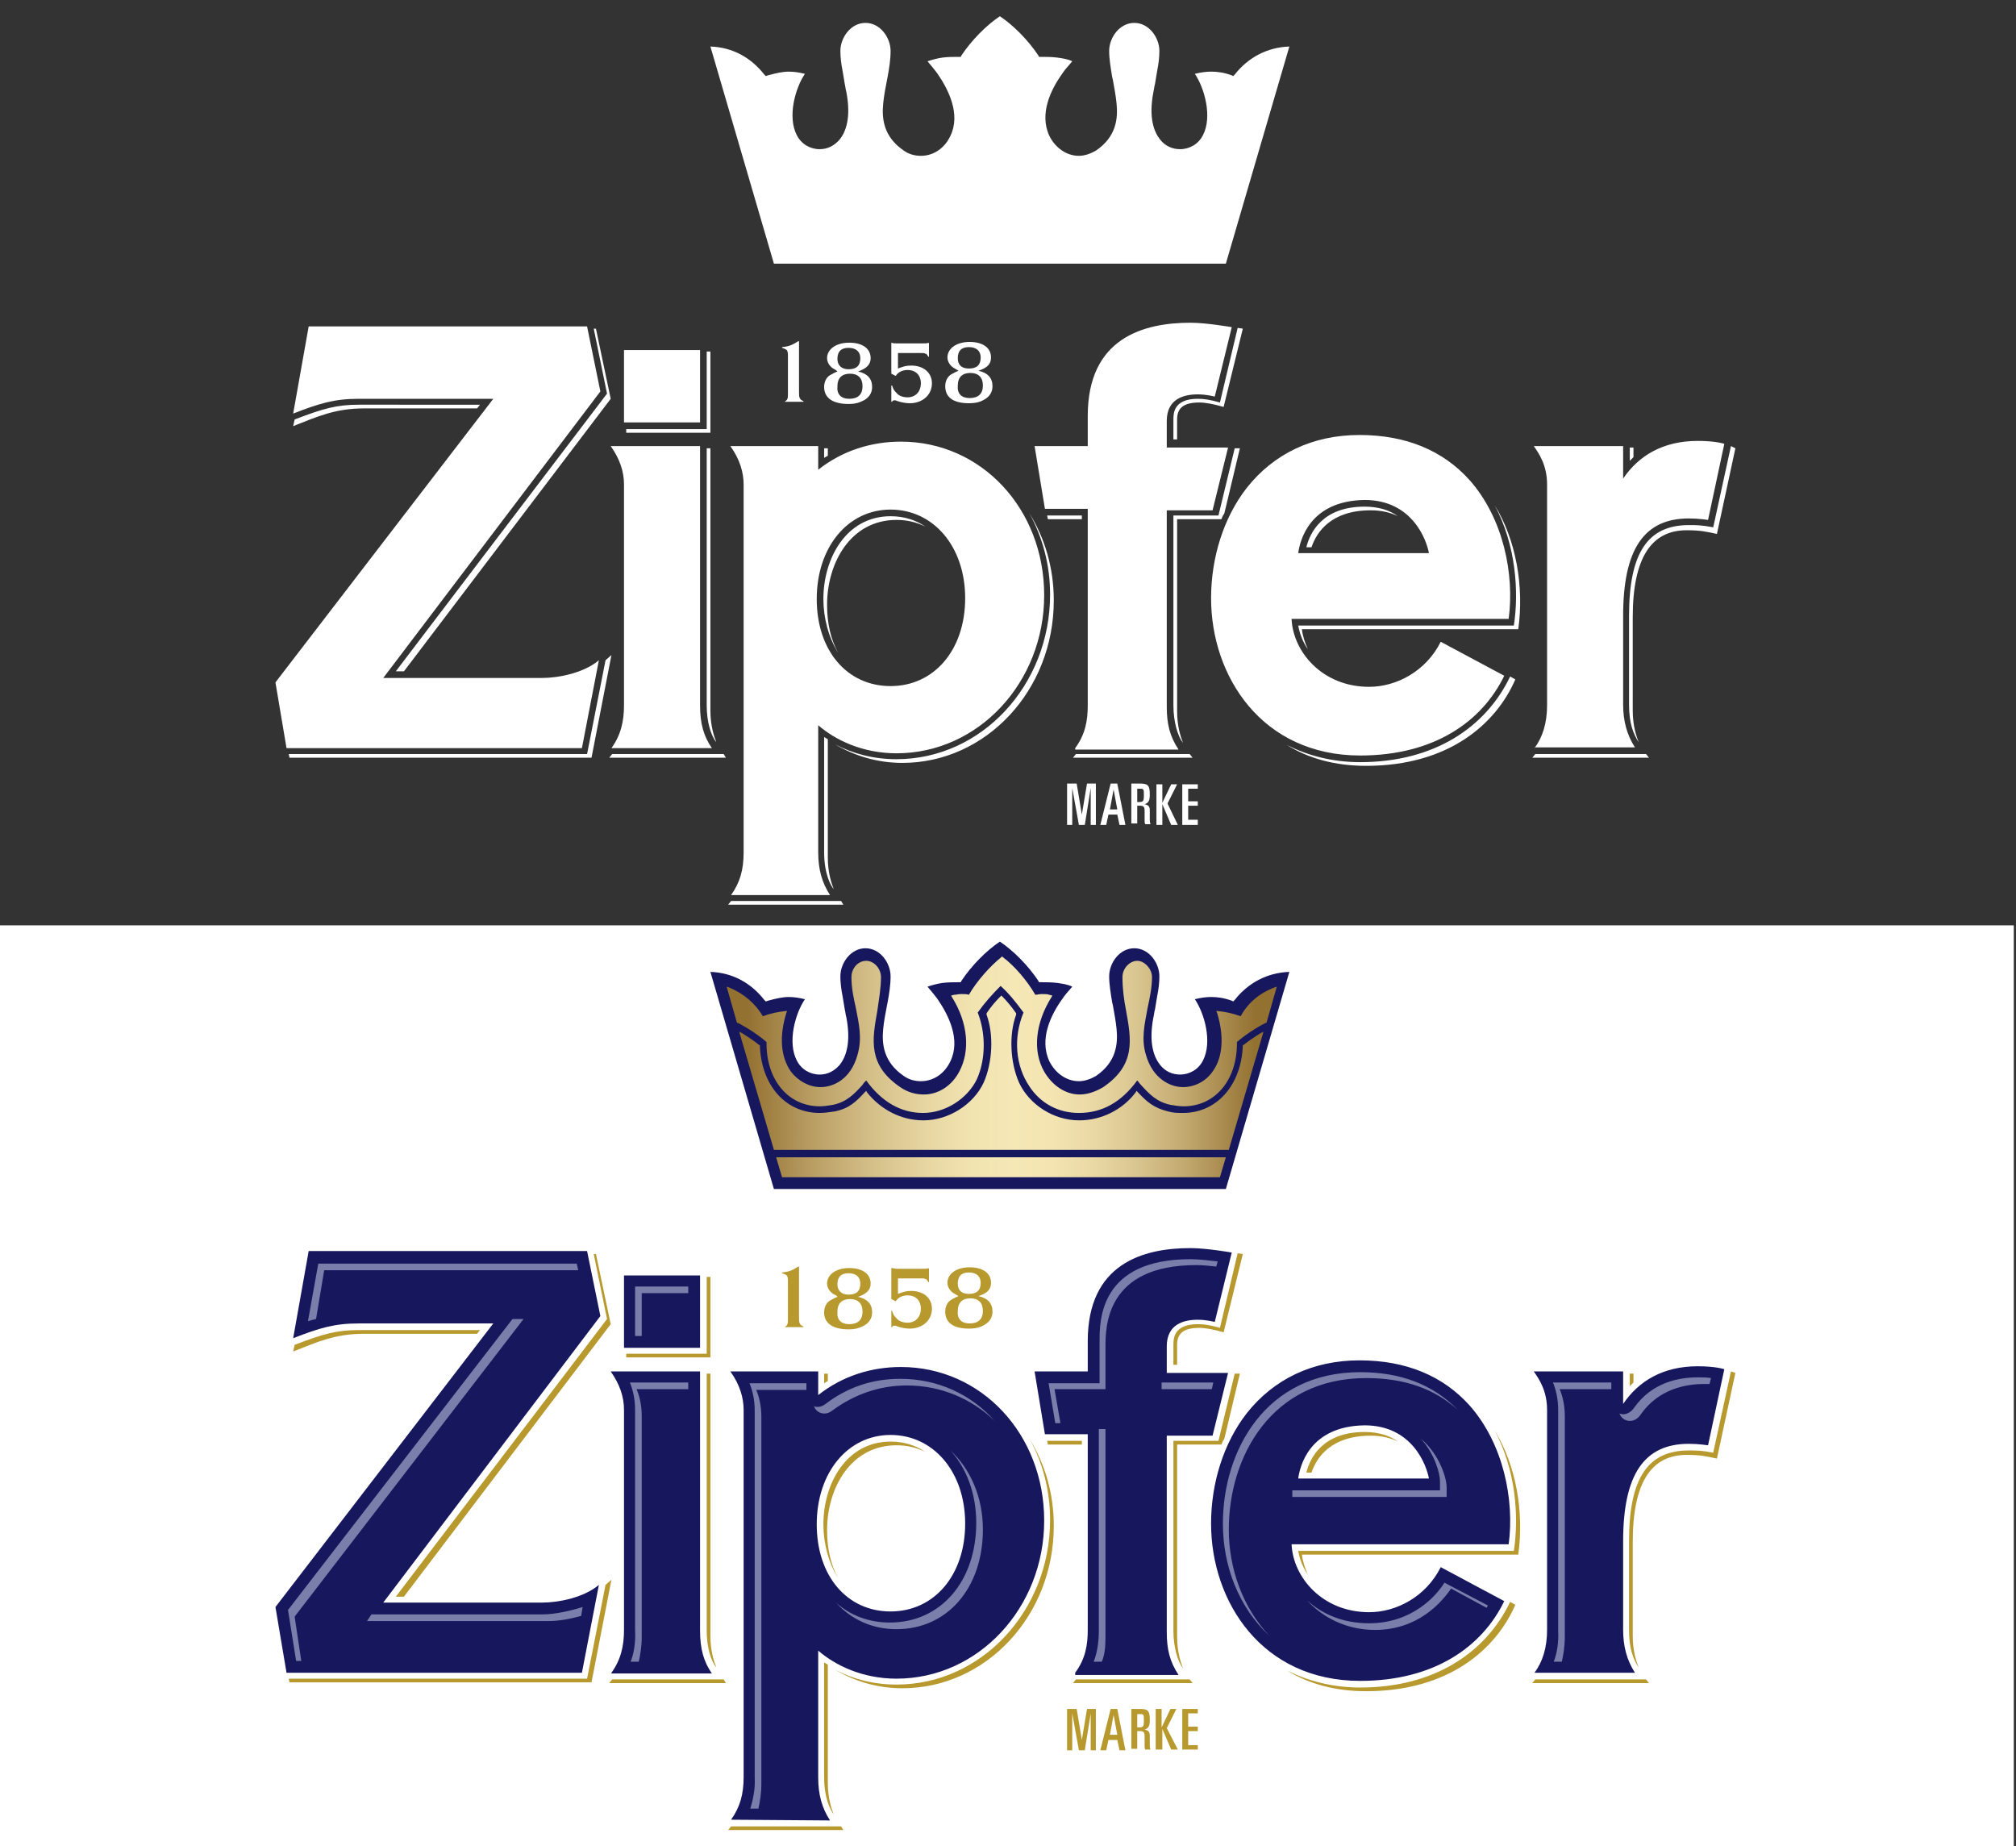 <?xml version="1.0" encoding="utf-8"?>
<!-- Generator: Adobe Illustrator 26.3.1, SVG Export Plug-In . SVG Version: 6.00 Build 0)  -->
<svg version="1.1" id="Ebene_1" xmlns="http://www.w3.org/2000/svg" xmlns:xlink="http://www.w3.org/1999/xlink" x="0px" y="0px"
	 viewBox="0 0 273 250" style="enable-background:new 0 0 273 250;" xml:space="preserve">
<rect x="0" y="0" width="273" height="250" fill="#333333" stroke="none"/>
<style type="text/css">
	.st0{fill:#FFFFFF;}
	.st1{display:none;fill:#E30613;}
	.st2{fill:#17175E;}
	.st3{fill:url(#SVGID_1_);}
	.st4{fill:#B7992D;}
	.st5{fill:#797EAA;}
	.st6{fill-rule:evenodd;clip-rule:evenodd;fill:#B7992D;}
	.st7{fill-rule:evenodd;clip-rule:evenodd;fill:#FFFFFF;}
</style>
<rect x="-0.3" y="125.3" class="st0" width="273" height="125"/>
<rect y="0" class="st1" width="273" height="125"/>
<g>
	<path class="st2" d="M104.8,161l-8.6-29.4c3,0.1,5.5,1.5,7.3,3.8l0.2,0.2l0.3-0.1c1.1-0.3,2-0.5,2.8-0.5c0.7,0,1.4,0.1,2.2,0.3
		c-1.3,1.9-2.4,5.8-1.1,8.3c0.6,1.2,1.8,1.9,3.1,1.9c1.1,0,2-0.5,2.7-1.3c0.8-1,1.6-2.9,0.9-6.5c-0.1-0.3-0.1-0.6-0.2-1
		c-0.1-0.6-0.2-1.2-0.3-1.8c-0.2-1-0.3-1.9-0.3-2.7c0-1.8,1.4-3.8,3.4-3.8c2,0,3.4,2,3.4,3.8c0,1.2-0.2,2.4-0.4,3.5l-0.1,0.5
		c-0.2,1-0.4,2.1-0.5,3.1c-0.2,2,0,4.5,2.8,6.4c0.7,0.5,1.5,0.7,2.3,0.7c1.7,0,3.2-1,4-2.7c1.4-2.9-0.2-6.2-1.8-8.5
		c-0.3-0.4-0.7-0.9-1.3-1.6c0.6-0.2,1.3-0.4,2-0.5c0.8-0.1,1.5-0.1,2.2-0.1h0.3l0.1-0.2c1.4-2.1,3.4-4.1,5.2-5.3
		c1.8,1.2,3.8,3.2,5.2,5.3l0.1,0.2h0.3c0.7,0,1.4,0,2.2,0.1c0.7,0.1,1.4,0.2,2,0.5c-0.4,0.5-1,1.1-1.3,1.6c-1.6,2.2-3.2,5.5-1.8,8.5
		c0.8,1.6,2.3,2.7,4,2.7c0.8,0,1.6-0.3,2.3-0.7c2.8-1.9,3-4.4,2.8-6.4c-0.1-1-0.3-2.1-0.5-3.2l-0.1-0.4c-0.2-1.3-0.4-2.4-0.4-3.5
		c0-1.8,1.4-3.8,3.4-3.8c2,0,3.4,2,3.4,3.8c0,0.8-0.1,1.7-0.3,2.7c-0.1,0.6-0.2,1.2-0.3,1.8c-0.1,0.3-0.1,0.6-0.2,1
		c-0.7,3.6,0.1,5.5,0.9,6.5c0.7,0.9,1.7,1.3,2.7,1.3c1.3,0,2.5-0.7,3.1-1.9c1.3-2.5,0.2-6.4-1.1-8.3c0.8-0.2,1.5-0.3,2.2-0.3
		c0.8,0,1.7,0.1,2.8,0.5l0.2,0.1l0.2-0.2c1.8-2.3,4.4-3.7,7.4-3.8l-8.6,29.4H104.8z"/>
	<linearGradient id="SVGID_1_" gradientUnits="userSpaceOnUse" x1="98.321" y1="144.482" x2="172.828" y2="144.482">
		<stop  offset="0" style="stop-color:#937131"/>
		<stop  offset="3.910830e-02" style="stop-color:#937131"/>
		<stop  offset="6.212123e-02" style="stop-color:#9B7A3C"/>
		<stop  offset="0.166" style="stop-color:#BCA167"/>
		<stop  offset="0.267" style="stop-color:#D5C089"/>
		<stop  offset="0.363" style="stop-color:#E7D6A2"/>
		<stop  offset="0.45" style="stop-color:#F2E4B1"/>
		<stop  offset="0.522" style="stop-color:#F6E8B6"/>
		<stop  offset="0.593" style="stop-color:#F3E4B1"/>
		<stop  offset="0.67" style="stop-color:#E9D8A4"/>
		<stop  offset="0.751" style="stop-color:#D8C48E"/>
		<stop  offset="0.834" style="stop-color:#C2A96F"/>
		<stop  offset="0.918" style="stop-color:#A48548"/>
		<stop  offset="0.961" style="stop-color:#937131"/>
		<stop  offset="1" style="stop-color:#937131"/>
	</linearGradient>
	<path class="st3" d="M105.9,159.4l-0.8-2.7H166l-0.8,2.7H105.9z M104.8,155.7l-4.7-16l0.4,0.2c0.8,0.5,1.7,1.1,2.3,1.6l0.1,0l0,0.1
		c0.2,5.4,3.5,9.1,8.1,9.1c0.6,0,1.3-0.1,2-0.2c2-0.4,2.9-1.3,4.2-2.7l0.1-0.1l0.1,0.2c1.9,2.4,4.7,3.8,7.6,3.8h0.1
		c3.3,0,6.7-2.1,8.1-5.1c1.2-2.7,1.4-6.5,0.4-9.2l0-0.1l0-0.1c0.6-0.9,1.2-1.6,1.9-2.3l0.1-0.1l0.1,0.1c0.6,0.6,1.2,1.3,1.9,2.3
		l0,0.1l0,0.1c-1,2.7-0.8,6.5,0.4,9.2c1.4,3,4.7,5.1,8.1,5.1h0.1c2.9,0,5.8-1.4,7.6-3.8l0.1-0.2l0.1,0.1c1.3,1.4,2.2,2.2,4.2,2.7
		c0.7,0.2,1.3,0.2,2,0.2c4.6,0,7.9-3.8,8.1-9.1l0-0.1l0.1,0c0.6-0.5,1.5-1.1,2.3-1.6l0.4-0.2l-4.7,16H104.8z M146.1,150.7
		c-2.8,0-5.2-1.3-6.7-3.6c-1.9-2.8-2.2-6.6-0.8-10c-1.1-1.5-2-2.6-3.1-3.6c-1.1,1.1-2.1,2.2-3.1,3.6c1.1,2.8,1.1,6.3-0.1,9
		c-1.3,2.7-4.3,4.6-7.3,4.6H125c-3,0-5.6-1.5-7.7-4.4c-0.2,0.2-0.4,0.4-0.5,0.6c-1.1,1.2-2.1,2.3-4,2.7c-0.6,0.1-1.2,0.2-1.8,0.2
		c-4.2,0-7.2-3.5-7.2-8.5v-0.2c-0.9-0.8-2.5-1.9-3.9-2.6l-0.1,0l-1.4-4.9l0.3,0.1c2,0.8,3.6,2.2,4.6,3.9c1.1-0.4,2.1-0.6,3.1-0.7
		l0.2,0l-0.1,0.2c-1,3.2-0.8,6,0.6,8c1,1.3,2.5,2.1,4,2.1c1.8,0,4.1-1.1,5-4.3c0.7-2.3,0.2-4.3-0.2-6.4c-0.3-1.3-0.6-2.7-0.6-4.2
		c0-1.2,0.9-2.2,2-2.2c1.1,0,2,1.1,2,2.2c0,1.6-0.3,3.1-0.5,4.6c-0.7,3.9-1.3,7.3,3.1,10.3c1,0.7,2.1,1,3.2,1c2,0,3.8-1.2,4.8-3.1
		c1.5-2.8,1.2-6.6-1-10.1l-0.1-0.2l0.4-0.1c0.3,0,0.5-0.1,1-0.1c0.4,0,0.8,0,1,0.1c1.1-1.9,2.9-3.9,4.4-5.1l0.1-0.1l0.1,0.1
		c1.6,1.2,3.3,3.2,4.4,5.1c0.2,0,0.5-0.1,0.9-0.1c0.5,0,0.7,0,1,0.1l0.4,0.1l-0.1,0.2c-2.2,3.5-2.6,7.3-1,10.1
		c1.1,1.9,2.9,3.1,4.8,3.1l0,0c1.1,0,2.2-0.4,3.2-1c4.4-3,3.8-6.4,3.1-10.3c-0.3-1.5-0.5-3-0.5-4.6c0-1.2,1-2.2,2-2.2
		c1,0,2,1.1,2,2.2c0,1.4-0.3,2.8-0.6,4.2c-0.4,2.2-0.9,4.2-0.2,6.4c0.9,3.1,3.2,4.3,5,4.3c1.6,0,3.1-0.8,4-2.1
		c1.4-1.9,1.6-4.8,0.6-8l-0.1-0.2l0.2,0c1,0.1,2,0.3,3.1,0.7c1-1.8,2.5-3.1,4.6-3.9l0.3-0.1l-1.4,4.9l-0.1,0c-1.4,0.7-3,1.8-3.9,2.6
		v0.2c0,5-3,8.5-7.2,8.5c-0.6,0-1.2-0.1-1.8-0.2c-1.9-0.4-2.9-1.5-4-2.7c-0.2-0.2-0.3-0.4-0.5-0.6
		C151.8,149.3,149.2,150.7,146.1,150.7L146.1,150.7z"/>
	<path class="st4" d="M121.5,171.8h0.4h2.8c0.7,0,0.9,0,1-0.1l0.1,0.1l0,0.2c0,0.3,0,0.6,0,0.7c0,0.1,0,0.4,0,0.7l0,0.2h-0.1
		c-0.1-0.2-0.1-0.2-0.2-0.3c0-0.1-0.1-0.1-0.2-0.1c-0.1-0.1-0.2-0.1-0.7-0.1h-3v2.1c0.8-0.3,1.1-0.4,1.8-0.4c1.7,0,2.8,1,2.8,2.4
		c0,1.6-1.3,2.7-3,2.7c-0.5,0-1.1-0.1-1.7-0.3c-0.2-0.1-0.3-0.1-0.4-0.1c-0.1,0-0.3,0.1-0.3,0.2h-0.1v-0.2c0-0.3,0-0.6,0-0.9
		c0-0.3,0-0.6,0-0.9v-0.2h0.1c0.2,0.6,0.3,0.7,0.6,1c0.3,0.4,0.9,0.6,1.5,0.6c1.1,0,1.8-0.8,1.8-1.9c0-1.1-0.7-1.8-1.8-1.8
		c-0.7,0-1.3,0.3-1.6,0.8l-0.6-0.3v-4.2C121,171.7,121.1,171.8,121.5,171.8z M129.3,175.2c-0.6-0.3-1-0.9-1-1.5c0-1.2,1.2-2.1,3-2.1
		c1.8,0,2.9,0.8,2.9,2.1c0,0.9-0.5,1.4-1.7,1.8c1.3,0.3,1.9,1,1.9,2.1c0,0.8-0.4,1.4-1.1,1.8c-0.5,0.3-1.1,0.5-2.1,0.5
		c-2.1,0-3.2-0.8-3.2-2.3c0-0.7,0.3-1.3,0.8-1.6c0.4-0.2,0.5-0.3,1-0.5C129.6,175.4,129.5,175.3,129.3,175.2z M131.3,179.2
		c1.2,0,1.8-0.6,1.8-1.7c0-1.1-0.6-1.7-1.7-1.7c-1.1,0-1.7,0.6-1.7,1.7C129.6,178.6,130.2,179.2,131.3,179.2z M131.2,175.2
		c1.1,0,1.6-0.5,1.6-1.5c0-0.9-0.6-1.4-1.6-1.4c-1,0-1.5,0.5-1.5,1.5C129.7,174.7,130.2,175.2,131.2,175.2z M106.2,179.7
		c0.1,0,0.2-0.1,0.3-0.2c0.2-0.2,0.2-0.4,0.2-1.1V174l0-0.6c0-0.5-0.1-0.7-0.3-0.8c-0.2-0.1-0.2-0.1-0.5-0.2v-0.1
		c1-0.1,1.4-0.3,2.2-0.8l0.1,0c0,0.1,0,0.2,0,0.2c0,0.2,0,0.6,0,1.3v5.3c0,0.5,0,0.7,0.1,0.9c0.1,0.2,0.2,0.3,0.5,0.4v0.1
		L106.2,179.7L106.2,179.7z M113,175.3c-0.6-0.3-1-0.9-1-1.5c0-1.2,1.2-2.1,3-2.1c1.8,0,2.9,0.8,2.9,2.1c0,0.9-0.6,1.4-1.7,1.8
		c1.3,0.3,1.9,1,1.9,2.1c0,0.8-0.4,1.4-1.1,1.8c-0.6,0.3-1.1,0.5-2.1,0.5c-2.1,0-3.3-0.8-3.3-2.3c0-0.7,0.3-1.3,0.8-1.6
		c0.4-0.2,0.5-0.3,1-0.5C113.3,175.4,113.2,175.4,113,175.3z M115,179.3c1.2,0,1.8-0.6,1.8-1.7c0-1.1-0.6-1.7-1.7-1.7
		c-1.1,0-1.7,0.6-1.7,1.7C113.3,178.7,113.9,179.3,115,179.3z M114.9,175.3c1.1,0,1.6-0.5,1.6-1.5c0-0.9-0.6-1.4-1.6-1.4
		c-1,0-1.5,0.5-1.5,1.5C113.4,174.8,114,175.3,114.9,175.3z"/>
	<path class="st4" d="M80.4,169.8h0.3l2,9.5l-28,36.9h-1.1l28.6-37.6L80.4,169.8z M112.9,245.7c-0.3-0.8-0.8-2.2-0.8-4.3v-16
		c-0.2-0.1-0.3-0.2-0.5-0.3v15.5C111.6,243.6,112.5,245.1,112.9,245.7z M111.6,187.3c0.2-0.1,0.3-0.2,0.5-0.3v-1h-0.5V187.3z
		 M112,207.2c0-5.7,3.2-11.5,9.4-11.5c1.4,0,2.7,0.3,3.9,0.9c-1.3-0.9-2.9-1.4-4.7-1.4c-6,0-9.1,5.7-9.1,11.2c0,2.6,0.7,5.2,2,7.3
		C112.5,211.9,112,209.7,112,207.2z M95.7,183.3H84.8v0.5h11.4v-10.9h-0.5V183.3z M97,225.8c-0.3-0.8-0.8-2.2-0.8-4.3V186h-0.5v34.8
		C95.7,222.9,96.2,224.8,97,225.8z M165.2,179.8c-1.4-0.4-2.2-0.5-3-0.5c-3.3,0-3.3,2-3.3,2.8v2.7h0.5v-2.7c0-1.4,0.7-2.3,3-2.3
		c0.8,0,1.9,0.2,3.3,0.6l2.6-10.6l-0.7-0.1L165.2,179.8z M220.7,187.7c0.2-0.2,0.3-0.3,0.5-0.5V186h-0.5V187.7z M165.4,195.6
		c0.1-0.3,0.2-0.5,0.4-0.8l2.1-8.8h-0.7l-2.2,9.1h-6.1v25.7c0,2.3,0.6,4.2,1.3,5.1c-0.3-0.8-0.8-2.2-0.8-4.3v-26H165.4z
		 M141.9,195.6h4.6v-0.5h-4.7L141.9,195.6z M185.6,194.4c1.5,0,2.7,0.3,3.7,0.8c-1.1-0.8-2.6-1.3-4.5-1.3c-5.7,0-7.4,3.5-7.9,5.5
		h0.7C178.3,197.3,180.3,194.4,185.6,194.4z M184.2,228.5c-3.8,0-7.1-0.9-9.9-2.3c2.9,1.8,6.5,2.8,10.7,2.8
		c11.2,0,17.6-5.7,20.2-11.7l-0.7-0.4C201.2,223.8,194.2,228.5,184.2,228.5z M205,210h-29.2c0.2,1.1,0.6,2.2,1.3,3.2
		c-0.4-0.9-0.7-1.8-0.8-2.7h29.3c0.8-5.8-0.3-12.1-3.2-16.8C205.3,199.1,205.7,205.4,205,210z M207.9,227.4l-0.4,0.5l15.8,0
		l-0.4-0.5L207.9,227.4z M145.7,227.4l-0.4,0.5l16.2,0l-0.4-0.5L145.7,227.4z M234.4,185.7l-2.4,11c-1.6-0.3-2.2-0.3-3.3-0.3
		c-5.6,0-8.1,3.8-8.1,12.3v12c0,2.6,0.6,4,1.3,5.1c-0.3-0.8-0.8-2.2-0.8-4.3v-12.7c0-8.2,2.6-11.8,7.3-11.8c1.9,0,2.7,0.2,4.1,0.5
		l2.5-11.6L234.4,185.7z M99,247.3l-0.4,0.5l15.6,0l-0.3-0.5L99,247.3z M98,227.4l-15.1,0l-0.4,0.5l15.8,0L98,227.4z M82,214.6
		l-2.5,12.7H39.1l0.1,0.5h40.9l2.7-13.9L82,214.6z M48.6,180.1c-3,0-4.8,0.5-8.7,2l-0.2,0.9c3.3-1.3,5.7-2.4,9.6-2.4h15.3l0.4-0.5
		H48.6z M142.2,205.8c0,12.3-9.3,22.3-20.8,22.3c-3,0-5.8-0.7-8.3-2c2.7,1.6,5.8,2.5,9.1,2.5c11.3,0,20.5-9.8,20.5-22
		c0-4.4-1.2-8.4-3.3-11.8C141.2,198,142.2,201.8,142.2,205.8z"/>
	<path class="st2" d="M99,246.4c1.2-1.7,1.7-3.4,1.7-5.8v-49.7c0-1.6-0.5-3.4-1.8-5.2h11.9c0,0,0,3.2,0,3.2
		c3.3-2.6,7.2-3.8,11.2-3.8c10.9,0,19.4,9.1,19.4,20.8c0,11.8-8.9,21.4-20,21.4c-4.6,0-8.3-1.8-10.6-3.8v17.2c0,2.3,0.5,4.1,1.6,5.8
		L99,246.4z M184.2,227.6c-13.3,0-20.2-10.7-20.2-21.3c0-5.5,1.7-10.9,4.8-14.9c3.7-4.7,9-7.2,15.3-7.2c6.3,0,11.3,2.1,14.9,6.1
		c4.6,5.2,6.1,12.8,5.3,18.8h-29.4c0.2,4.5,4.2,9.2,10.5,9.2c3.7,0,7.7-2.1,9.7-6.1l8.6,4.6C200.7,223,194.2,227.6,184.2,227.6z
		 M145.6,226.5c1.4-1.9,1.7-3.8,1.7-5.8v-26.5h-5.8l-1.4-8.5h7.2v-4.1c0-10.5,7.5-12.6,13.9-12.6c2.2,0,5.6,0.6,5.6,0.6l-2.3,9.4
		c0,0-1.1-0.3-2.3-0.3c-1.9,0-4.2,0.6-4.2,3.6v3.6h8.3l-2.1,8.5H158v26.6c0,2.3,0.4,4,1.6,5.8H145.6z M207.8,226.5
		c1.1-1.5,1.7-3.4,1.7-5.8v-29.8c0-2.6-1.1-4.2-1.8-5.2h12.1v4.4c2.1-3.1,5.4-5.1,10.1-5.1c2.5,0,3.6,0.4,3.6,0.4l-2.2,10.3
		c0,0-1.3-0.2-2.6-0.2c-6.1,0-8.9,4.2-8.9,13.2v12c0,2.2,0.5,4.1,1.6,5.8H207.8z M82.8,226.5c1.3-1.8,1.7-3.7,1.7-5.8v-29.8
		c0-1.8-0.6-3.5-1.8-5.2h12.1v35.1c0,2.5,0.5,4.2,1.6,5.8H82.8z M78.8,226.5h-40l-1.5-8.9l29.5-38.4H48.6c-3.3,0-5.3,0.6-8.9,2
		l2.1-11.8h37.7l1.8,8.8L51.9,217h21.5c2.3,0,5.7-0.7,7.7-2.4L78.8,226.5z M120.6,194.3c-5.8,0-10,5.1-10,12.1c0,7,4.1,11.8,10,11.8
		c5.9,0,10.1-4.9,10.1-11.9C130.7,199.3,126.4,194.3,120.6,194.3z M175.8,200.2h17.7c-0.3-1.7-2.2-7.2-8.7-7.2
		C177.2,193.1,176,198.7,175.8,200.2z M94.8,182.5H84.5v-9.8h10.3V182.5z"/>
	<path class="st5" d="M110.2,190.4c0.2,0.1,0.3,0.1,0.5,0.1c0.4,0,0.7-0.1,1.1-0.4c3-2.3,6.4-3.4,10.1-3.4c5.1,0,9.6,2.1,12.8,5.7
		c-3.1-3-7.3-4.8-11.9-4.8c-3.7,0-7.1,1.2-10.1,3.4c-0.4,0.3-0.7,0.4-1.1,0.4c-0.4,0-0.8-0.2-1-0.4
		C110.4,190.8,110.3,190.6,110.2,190.4z M121.4,220.6c6.9,0,11.7-5.6,11.7-13.5c0-4.4-1.7-8.2-4.4-10.7c2.2,2.4,3.5,5.9,3.5,9.8
		c0,7.9-4.8,13.5-11.7,13.5c-2.9,0-5.4-1-7.3-2.7C115.3,219.3,118.1,220.6,121.4,220.6z M86.9,175.1h6.3v-0.9h-7.2v6.7h0.9V175.1z
		 M74.3,219.5c1.4,0,3-0.3,4.4-0.7l0.2-1.2c-1.6,0.5-3.7,1-5.5,1H50.3l-0.6,0.9H74.3z M157.3,188.1h6.8l0.2-0.9h-7V188.1z
		 M220.7,192.4c0.6,0,1.1-0.3,1.5-0.9c2.4-3.4,6-4.1,8.6-4.1c0.3,0,0.5,0,0.7,0l0.2-0.8c-0.5-0.1-1.1-0.1-1.8-0.1
		c-2.6,0-6.2,0.7-8.6,4.1c-0.4,0.6-1,0.9-1.5,0.9c-0.1,0-0.2,0-0.5-0.1C219.7,192.4,220.6,192.4,220.7,192.4z M185.4,219.8
		c-3.5,0-6.3-1.2-8.4-3.1c2.1,2.3,5.3,4,9.2,4c5.8,0,9-3.7,10.3-5.6l4.8,2.6c0.1-0.1,0.1-0.2,0.2-0.3l-5.9-3.1
		C194.5,216.1,191.2,219.8,185.4,219.8z M195.9,201.4c0-1.2-0.9-4.4-3.5-6.6c1.9,2.1,2.6,4.7,2.6,5.8v1.2h-20l0,0.9h20.9V201.4z
		 M101.6,244.9h1.1c0.2-0.9,0.4-2,0.4-3.3v-49.8c0-1.4-0.3-2.7-0.7-3.6h6.8v-0.9h-7.7c0.4,1,0.7,2.2,0.7,3.7v49.7
		C102.3,242.4,101.9,243.9,101.6,244.9z M166.4,207.1c0-9.9,5.8-20.5,18.6-20.5c5.1,0,9.2,1.4,12.4,4.3c-3.3-3.4-7.7-5.1-13.2-5.1
		c-12.8,0-18.6,10.6-18.6,20.5c0,5.7,2.1,11.3,6.3,15.2C168.3,217.7,166.4,212.4,166.4,207.1z M149.7,221.6v-28.1h-0.9v27.3
		c0,1.8-0.3,3.2-0.7,4.2l1.1,0C149.6,224.1,149.7,223,149.7,221.6z M210.4,225h1.1c0.2-0.9,0.4-2,0.4-3.4v-29.9
		c0-1.4-0.3-2.7-0.7-3.6h7v-0.9h-7.9c0.4,1,0.7,2.2,0.7,3.7v29.8C211.1,222.5,210.8,224,210.4,225z M85.4,225h1.1
		c0.2-0.9,0.4-2,0.4-3.4v-29.9c0-1.4-0.3-2.7-0.7-3.6h7v-0.9h-7.9c0.4,1,0.7,2.2,0.7,3.7v29.8C86.1,222.5,85.8,224,85.4,225z
		 M39.9,218.9l31-40.3h-1.5L39,218l1.1,6.9h0.7L39.9,218.9z M43.9,172h34.4l-0.2-0.9H43.1l-1.4,7.8c0.3-0.1,0.7-0.2,1.1-0.3
		L43.9,172z M142.8,188.1h6.9v-5.7c0-2.7,0-11.1,12.3-11.1c0.8,0,1.8,0.1,2.7,0.2l0.2-0.7c-1-0.1-2.5-0.3-3.7-0.3
		c-12.3,0-12.3,8.3-12.3,11.1v5.7h-6.9l0.9,5.4h0.7L142.8,188.1z"/>
	<path class="st6" d="M144.6,231.4h1.2l0.7,4.2h0l0.7-4.2h1.2v5.6h-0.7v-5h0l-0.8,5h-0.8l-0.9-5h0v5h-0.7V231.4z M150.4,231.4h0.9
		l1.1,5.6h-0.8l-0.3-1.4h-1.2l-0.3,1.4h-0.8L150.4,231.4z M150.3,234.9h1l-0.5-2.7h0L150.3,234.9z M153.2,231.4h1.2
		c1.1,0,1.3,0.3,1.3,1.5c0,0.7-0.1,1.1-0.7,1.3v0c0.5,0.1,0.7,0.3,0.7,0.8v1.2c0,0.2,0,0.5,0.1,0.7h-0.7c-0.1-0.1-0.1-0.3-0.1-0.5
		v-1.3c0-0.5-0.1-0.7-0.6-0.7H154v2.4h-0.8V231.4z M154,233.9h0.2c0.6,0,0.7-0.1,0.7-0.9c0-0.8,0-0.9-0.5-0.9H154V233.9z
		 M156.6,236.9h0.8v-2.8h0l1.2,2.8h0.9L158,234l1.3-2.6h-0.8l-1.2,2.5h0v-2.5h-0.8V236.9z M160.1,236.9h2.1v-0.6h-1.3v-1.9h1.3v-0.6
		h-1.3V232h1.3v-0.6h-2.1V236.9z"/>
</g>
<path class="st0" d="M104.8,35.7L96.2,6.3c3,0.1,5.5,1.5,7.3,3.8l0.2,0.2l0.3-0.1c1.1-0.3,2-0.5,2.8-0.5c0.7,0,1.4,0.1,2.2,0.3
	c-1.3,1.9-2.4,5.8-1.1,8.3c0.6,1.2,1.8,1.9,3.1,1.9c1.1,0,2-0.5,2.7-1.3c0.8-1,1.6-2.9,0.9-6.5c-0.1-0.3-0.1-0.6-0.2-1
	c-0.1-0.6-0.2-1.2-0.3-1.8c-0.2-1-0.3-1.9-0.3-2.7c0-1.8,1.4-3.8,3.4-3.8c2,0,3.4,2,3.4,3.8c0,1.2-0.2,2.4-0.4,3.5l-0.1,0.5
	c-0.2,1-0.4,2.1-0.5,3.1c-0.2,2,0,4.5,2.8,6.4c0.7,0.5,1.5,0.7,2.3,0.7c1.7,0,3.2-1,4-2.7c1.4-2.9-0.2-6.2-1.8-8.5
	c-0.3-0.4-0.7-0.9-1.3-1.6c0.6-0.2,1.3-0.4,2-0.5c0.8-0.1,1.5-0.1,2.2-0.1h0.3l0.1-0.2c1.4-2.1,3.4-4.1,5.2-5.3
	c1.8,1.2,3.8,3.2,5.2,5.3l0.1,0.2h0.3c0.7,0,1.4,0,2.2,0.1c0.7,0.1,1.4,0.2,2,0.5c-0.4,0.5-1,1.1-1.3,1.6c-1.6,2.2-3.2,5.5-1.8,8.5
	c0.8,1.6,2.3,2.7,4,2.7c0.8,0,1.6-0.3,2.3-0.7c2.8-1.9,3-4.4,2.8-6.4c-0.1-1-0.3-2.1-0.5-3.2l-0.1-0.4c-0.2-1.3-0.4-2.4-0.4-3.5
	c0-1.8,1.4-3.8,3.4-3.8c2,0,3.4,2,3.4,3.8c0,0.8-0.1,1.7-0.3,2.7c-0.1,0.6-0.2,1.2-0.3,1.8c-0.1,0.3-0.1,0.6-0.2,1
	c-0.7,3.6,0.1,5.5,0.9,6.5c0.7,0.9,1.7,1.3,2.7,1.3c1.3,0,2.5-0.7,3.1-1.9c1.3-2.5,0.2-6.4-1.1-8.3c0.8-0.2,1.5-0.3,2.2-0.3
	c0.8,0,1.7,0.1,2.8,0.5l0.2,0.1l0.2-0.2c1.8-2.3,4.4-3.7,7.4-3.8l-8.6,29.4H104.8z"/>
<path class="st0" d="M105.9,34.1l-0.8-2.7H166l-0.8,2.7H105.9z M104.8,30.4l-4.7-16l0.4,0.2c0.8,0.5,1.7,1.1,2.3,1.6l0.1,0l0,0.1
	c0.2,5.4,3.5,9.1,8.1,9.1c0.6,0,1.3-0.1,2-0.2c2-0.4,2.9-1.3,4.2-2.7l0.1-0.1l0.1,0.2c1.9,2.4,4.7,3.8,7.6,3.8h0.1
	c3.3,0,6.7-2.1,8.1-5.1c1.2-2.7,1.4-6.5,0.4-9.2l0-0.1l0-0.1c0.6-0.9,1.2-1.6,1.9-2.3l0.1-0.1l0.1,0.1c0.6,0.6,1.2,1.3,1.9,2.3
	l0,0.1l0,0.1c-1,2.7-0.8,6.5,0.4,9.2c1.4,3,4.7,5.1,8.1,5.1h0.1c2.9,0,5.8-1.4,7.6-3.8l0.1-0.2l0.1,0.1c1.3,1.4,2.2,2.2,4.2,2.7
	c0.7,0.2,1.3,0.2,2,0.2c4.6,0,7.9-3.8,8.1-9.1l0-0.1l0.1,0c0.6-0.5,1.5-1.1,2.3-1.6l0.4-0.2l-4.7,16H104.8z M146.1,25.5
	c-2.8,0-5.2-1.3-6.7-3.6c-1.9-2.8-2.2-6.6-0.8-10c-1.1-1.5-2-2.6-3.1-3.6c-1.1,1.1-2.1,2.2-3.1,3.6c1.1,2.8,1.1,6.3-0.1,9
	c-1.3,2.7-4.3,4.6-7.3,4.6H125c-3,0-5.6-1.5-7.7-4.4c-0.2,0.2-0.4,0.4-0.5,0.6c-1.1,1.2-2.1,2.3-4,2.7c-0.6,0.1-1.2,0.2-1.8,0.2
	c-4.2,0-7.2-3.5-7.2-8.5v-0.2c-0.9-0.8-2.5-1.9-3.9-2.6l-0.1,0l-1.4-4.9l0.3,0.1c2,0.8,3.6,2.2,4.6,3.9c1.1-0.4,2.1-0.6,3.1-0.7
	l0.2,0l-0.1,0.2c-1,3.2-0.8,6,0.6,8c1,1.3,2.5,2.1,4,2.1c1.8,0,4.1-1.1,5-4.3c0.7-2.3,0.2-4.3-0.2-6.4c-0.3-1.3-0.6-2.7-0.6-4.2
	c0-1.2,0.9-2.2,2-2.2c1.1,0,2,1.1,2,2.2c0,1.6-0.3,3.1-0.5,4.6c-0.7,3.9-1.3,7.3,3.1,10.3c1,0.7,2.1,1,3.2,1c2,0,3.8-1.2,4.8-3.1
	c1.5-2.8,1.2-6.6-1-10.1l-0.1-0.2l0.4-0.1c0.3,0,0.5-0.1,1-0.1c0.4,0,0.8,0,1,0.1c1.1-1.9,2.9-3.9,4.4-5.1l0.1-0.1l0.1,0.1
	c1.6,1.2,3.3,3.2,4.4,5.1c0.2,0,0.5-0.1,0.9-0.1c0.5,0,0.7,0,1,0.1l0.4,0.1l-0.1,0.2c-2.2,3.5-2.6,7.3-1,10.1
	c1.1,1.9,2.9,3.1,4.8,3.1l0,0c1.1,0,2.2-0.4,3.2-1c4.4-3,3.8-6.4,3.1-10.3c-0.3-1.5-0.5-3-0.5-4.6c0-1.2,1-2.2,2-2.2
	c1,0,2,1.1,2,2.2c0,1.4-0.3,2.8-0.6,4.2c-0.4,2.2-0.9,4.2-0.2,6.4c0.9,3.1,3.2,4.3,5,4.3c1.6,0,3.1-0.8,4-2.1c1.4-1.9,1.6-4.8,0.6-8
	l-0.1-0.2l0.2,0c1,0.1,2,0.3,3.1,0.7c1-1.8,2.5-3.1,4.6-3.9l0.3-0.1l-1.4,4.9l-0.1,0c-1.4,0.7-3,1.8-3.9,2.6v0.2c0,5-3,8.5-7.2,8.5
	c-0.6,0-1.2-0.1-1.8-0.2c-1.9-0.4-2.9-1.5-4-2.7c-0.2-0.2-0.3-0.4-0.5-0.6C151.8,24,149.2,25.5,146.1,25.5L146.1,25.5z"/>
<path class="st0" d="M121.5,46.5h0.4h2.8c0.7,0,0.9,0,1-0.1l0.1,0.1l0,0.2c0,0.3,0,0.6,0,0.7c0,0.1,0,0.4,0,0.7l0,0.2h-0.1
	c-0.1-0.2-0.1-0.2-0.2-0.3c0-0.1-0.1-0.1-0.2-0.1c-0.1-0.1-0.2-0.1-0.7-0.1h-3v2.1c0.8-0.3,1.1-0.4,1.8-0.4c1.7,0,2.8,1,2.8,2.4
	c0,1.6-1.3,2.7-3,2.7c-0.5,0-1.1-0.1-1.7-0.3c-0.2-0.1-0.3-0.1-0.4-0.1c-0.1,0-0.3,0.1-0.3,0.2h-0.1v-0.2c0-0.3,0-0.6,0-0.9
	c0-0.3,0-0.6,0-0.9v-0.2h0.1c0.2,0.6,0.3,0.7,0.6,1c0.3,0.4,0.9,0.6,1.5,0.6c1.1,0,1.8-0.8,1.8-1.9c0-1.1-0.7-1.8-1.8-1.8
	c-0.7,0-1.3,0.3-1.6,0.8l-0.6-0.3v-4.2C121,46.5,121.1,46.5,121.5,46.5z M129.3,49.9c-0.6-0.3-1-0.9-1-1.5c0-1.2,1.2-2.1,3-2.1
	c1.8,0,2.9,0.8,2.9,2.1c0,0.9-0.5,1.4-1.7,1.8c1.3,0.3,1.9,1,1.9,2.1c0,0.8-0.4,1.4-1.1,1.8c-0.5,0.3-1.1,0.5-2.1,0.5
	c-2.1,0-3.2-0.8-3.2-2.3c0-0.7,0.3-1.3,0.8-1.6c0.4-0.2,0.5-0.3,1-0.5C129.6,50.1,129.5,50,129.3,49.9z M131.3,53.9
	c1.2,0,1.8-0.6,1.8-1.7c0-1.1-0.6-1.7-1.7-1.7c-1.1,0-1.7,0.6-1.7,1.7C129.6,53.3,130.2,53.9,131.3,53.9z M131.2,49.9
	c1.1,0,1.6-0.5,1.6-1.5c0-0.9-0.6-1.4-1.6-1.4c-1,0-1.5,0.5-1.5,1.5C129.7,49.4,130.2,49.9,131.2,49.9z M106.2,54.4
	c0.1,0,0.2-0.1,0.3-0.2c0.2-0.2,0.2-0.4,0.2-1.1v-4.4l0-0.6c0-0.5-0.1-0.7-0.3-0.8c-0.2-0.1-0.2-0.1-0.5-0.2v-0.1
	c1-0.1,1.4-0.3,2.2-0.8l0.1,0c0,0.1,0,0.2,0,0.2c0,0.2,0,0.6,0,1.3v5.3c0,0.5,0,0.7,0.1,0.9c0.1,0.2,0.2,0.3,0.5,0.4v0.1L106.2,54.4
	L106.2,54.4z M113,50c-0.6-0.3-1-0.9-1-1.5c0-1.2,1.2-2.1,3-2.1c1.8,0,2.9,0.8,2.9,2.1c0,0.9-0.6,1.4-1.7,1.8c1.3,0.3,1.9,1,1.9,2.1
	c0,0.8-0.4,1.4-1.1,1.8c-0.6,0.3-1.1,0.5-2.1,0.5c-2.1,0-3.3-0.8-3.3-2.3c0-0.7,0.3-1.3,0.8-1.6c0.4-0.2,0.5-0.3,1-0.5
	C113.3,50.2,113.2,50.1,113,50z M115,54c1.2,0,1.8-0.6,1.8-1.7c0-1.1-0.6-1.7-1.7-1.7c-1.1,0-1.7,0.6-1.7,1.7
	C113.3,53.4,113.9,54,115,54z M114.9,50c1.1,0,1.6-0.5,1.6-1.5c0-0.9-0.6-1.4-1.6-1.4c-1,0-1.5,0.5-1.5,1.5
	C113.4,49.5,114,50,114.9,50z"/>
<path class="st0" d="M80.4,44.5h0.3l2,9.5l-28,36.9h-1.1l28.6-37.6L80.4,44.5z M112.9,120.4c-0.3-0.8-0.8-2.2-0.8-4.3v-16
	c-0.2-0.1-0.3-0.2-0.5-0.3v15.5C111.6,118.4,112.5,119.9,112.9,120.4z M111.6,62c0.2-0.1,0.3-0.2,0.5-0.3v-1h-0.5V62z M112,81.9
	c0-5.7,3.2-11.5,9.4-11.5c1.4,0,2.7,0.3,3.9,0.9c-1.3-0.9-2.9-1.4-4.7-1.4c-6,0-9.1,5.7-9.1,11.2c0,2.6,0.7,5.2,2,7.3
	C112.5,86.6,112,84.4,112,81.9z M95.7,58.1H84.8v0.5h11.4V47.6h-0.5V58.1z M97,100.5c-0.3-0.8-0.8-2.2-0.8-4.3V60.7h-0.5v34.8
	C95.7,97.6,96.2,99.5,97,100.5z M165.2,54.5c-1.4-0.4-2.2-0.5-3-0.5c-3.3,0-3.3,2-3.3,2.8v2.7h0.5v-2.7c0-1.4,0.7-2.3,3-2.3
	c0.8,0,1.9,0.2,3.3,0.6l2.6-10.6l-0.7-0.1L165.2,54.5z M220.7,62.4c0.2-0.2,0.3-0.3,0.5-0.5v-1.3h-0.5V62.4z M165.4,70.3
	c0.1-0.3,0.2-0.5,0.4-0.8l2.1-8.8h-0.7l-2.2,9.1h-6.1v25.7c0,2.3,0.6,4.2,1.3,5.1c-0.3-0.8-0.8-2.2-0.8-4.3v-26H165.4z M141.9,70.3
	h4.6v-0.5h-4.7L141.9,70.3z M185.6,69.1c1.5,0,2.7,0.3,3.7,0.8c-1.1-0.8-2.6-1.3-4.5-1.3c-5.7,0-7.4,3.5-7.9,5.5h0.7
	C178.3,72,180.3,69.1,185.6,69.1z M184.2,103.2c-3.8,0-7.1-0.9-9.9-2.3c2.9,1.8,6.5,2.8,10.7,2.8c11.2,0,17.6-5.7,20.2-11.7
	l-0.7-0.4C201.2,98.5,194.2,103.2,184.2,103.2z M205,84.7h-29.2c0.2,1.1,0.6,2.2,1.3,3.2c-0.4-0.9-0.7-1.8-0.8-2.7h29.3
	c0.8-5.8-0.3-12.1-3.2-16.8C205.3,73.8,205.7,80.2,205,84.7z M207.9,102.1l-0.4,0.5l15.8,0l-0.4-0.5L207.9,102.1z M145.7,102.1
	l-0.4,0.5l16.2,0l-0.4-0.5L145.7,102.1z M234.4,60.4l-2.4,11c-1.6-0.3-2.2-0.3-3.3-0.3c-5.6,0-8.1,3.8-8.1,12.3v12
	c0,2.6,0.6,4,1.3,5.1c-0.3-0.8-0.8-2.2-0.8-4.3V83.6c0-8.2,2.6-11.8,7.3-11.8c1.9,0,2.7,0.2,4.1,0.5l2.5-11.6L234.4,60.4z M99,122
	l-0.4,0.5l15.6,0l-0.3-0.5L99,122z M98,102.1l-15.1,0l-0.4,0.5l15.8,0L98,102.1z M82,89.4l-2.5,12.7H39.1l0.1,0.5h40.9l2.7-13.9
	L82,89.4z M48.6,54.8c-3,0-4.8,0.5-8.7,2l-0.2,0.9c3.3-1.3,5.7-2.4,9.6-2.4h15.3l0.4-0.5H48.6z M142.2,80.5
	c0,12.3-9.3,22.3-20.8,22.3c-3,0-5.8-0.7-8.3-2c2.7,1.6,5.8,2.5,9.1,2.5c11.3,0,20.5-9.8,20.5-22c0-4.4-1.2-8.4-3.3-11.8
	C141.2,72.8,142.2,76.5,142.2,80.5z"/>
<path class="st0" d="M99,121.2c1.2-1.7,1.7-3.4,1.7-5.8V65.6c0-1.6-0.5-3.4-1.8-5.2h11.9c0,0,0,3.2,0,3.2c3.3-2.6,7.2-3.8,11.2-3.8
	c10.9,0,19.4,9.1,19.4,20.8c0,11.8-8.9,21.4-20,21.4c-4.6,0-8.3-1.8-10.6-3.8v17.2c0,2.3,0.5,4.1,1.6,5.8L99,121.2z M184.2,102.3
	c-13.3,0-20.2-10.7-20.2-21.3c0-5.5,1.7-10.9,4.8-14.9c3.7-4.7,9-7.2,15.3-7.2c6.3,0,11.3,2.1,14.9,6.1c4.6,5.2,6.1,12.8,5.3,18.8
	h-29.4c0.2,4.5,4.2,9.2,10.5,9.2c3.7,0,7.7-2.1,9.7-6.1l8.6,4.6C200.7,97.7,194.2,102.3,184.2,102.3z M145.6,101.3
	c1.4-1.9,1.7-3.8,1.7-5.8V68.9h-5.8l-1.4-8.5h7.2v-4.1c0-10.5,7.5-12.6,13.9-12.6c2.2,0,5.6,0.6,5.6,0.6l-2.3,9.4
	c0,0-1.1-0.3-2.3-0.3c-1.9,0-4.2,0.6-4.2,3.6v3.6h8.3l-2.1,8.5H158v26.6c0,2.3,0.4,4,1.6,5.8H145.6z M207.8,101.3
	c1.1-1.5,1.7-3.4,1.7-5.8V65.6c0-2.6-1.1-4.2-1.8-5.2h12.1v4.4c2.1-3.1,5.4-5.1,10.1-5.1c2.5,0,3.6,0.4,3.6,0.4l-2.2,10.3
	c0,0-1.3-0.2-2.6-0.2c-6.1,0-8.9,4.2-8.9,13.2v12c0,2.2,0.5,4.1,1.6,5.8H207.8z M82.8,101.3c1.3-1.8,1.7-3.7,1.7-5.8V65.6
	c0-1.8-0.6-3.5-1.8-5.2h12.1v35.1c0,2.5,0.5,4.2,1.6,5.8H82.8z M78.8,101.3h-40l-1.5-8.9L66.8,54H48.6c-3.3,0-5.3,0.6-8.9,2
	l2.1-11.8h37.7l1.8,8.8L51.9,91.8h21.5c2.3,0,5.7-0.7,7.7-2.4L78.8,101.3z M120.6,69c-5.8,0-10,5.1-10,12.1c0,7,4.1,11.8,10,11.8
	c5.9,0,10.1-4.9,10.1-11.9C130.7,74,126.4,69,120.6,69z M175.8,74.9h17.7c-0.3-1.7-2.2-7.2-8.7-7.2C177.2,67.8,176,73.4,175.8,74.9z
	 M94.8,57.2H84.5v-9.8h10.3V57.2z"/>
<path class="st0" d="M110.2,65.1c0.2,0.1,0.3,0.1,0.5,0.1c0.4,0,0.7-0.1,1.1-0.4c3-2.3,6.4-3.4,10.1-3.4c5.1,0,9.6,2.1,12.8,5.7
	c-3.1-3-7.3-4.8-11.9-4.8c-3.7,0-7.1,1.2-10.1,3.4c-0.4,0.3-0.7,0.4-1.1,0.4c-0.4,0-0.8-0.2-1-0.4C110.4,65.5,110.3,65.3,110.2,65.1
	z M121.4,95.3c6.9,0,11.7-5.6,11.7-13.5c0-4.4-1.7-8.2-4.4-10.7c2.2,2.4,3.5,5.9,3.5,9.8c0,7.9-4.8,13.5-11.7,13.5
	c-2.9,0-5.4-1-7.3-2.7C115.3,94,118.1,95.3,121.4,95.3z M86.9,49.8h6.3v-0.9h-7.2v6.7h0.9V49.8z M74.3,94.2c1.4,0,3-0.3,4.4-0.7
	l0.2-1.2c-1.6,0.5-3.7,1-5.5,1H50.3l-0.6,0.9H74.3z M157.3,62.8h6.8l0.2-0.9h-7V62.8z M220.7,67.1c0.6,0,1.1-0.3,1.5-0.9
	c2.4-3.4,6-4.1,8.6-4.1c0.3,0,0.5,0,0.7,0l0.2-0.8c-0.5-0.1-1.1-0.1-1.8-0.1c-2.6,0-6.2,0.7-8.6,4.1c-0.4,0.6-1,0.9-1.5,0.9
	c-0.1,0-0.2,0-0.5-0.1C219.7,67.1,220.6,67.1,220.7,67.1z M185.4,94.6c-3.5,0-6.3-1.2-8.4-3.1c2.1,2.3,5.3,4,9.2,4
	c5.8,0,9-3.7,10.3-5.6l4.8,2.6c0.1-0.1,0.1-0.2,0.2-0.3l-5.9-3.1C194.5,90.8,191.2,94.6,185.4,94.6z M195.9,76.2
	c0-1.2-0.9-4.4-3.5-6.6c1.9,2.1,2.6,4.7,2.6,5.8v1.2h-20l0,0.9h20.9V76.2z M101.6,119.6h1.1c0.2-0.9,0.4-2,0.4-3.3V66.5
	c0-1.4-0.3-2.7-0.7-3.6h6.8V62h-7.7c0.4,1,0.7,2.2,0.7,3.7v49.7C102.3,117.2,101.9,118.6,101.6,119.6z M166.4,81.9
	c0-9.9,5.8-20.5,18.6-20.5c5.1,0,9.2,1.4,12.4,4.3c-3.3-3.4-7.7-5.1-13.2-5.1c-12.8,0-18.6,10.6-18.6,20.5c0,5.7,2.1,11.3,6.3,15.2
	C168.3,92.4,166.4,87.1,166.4,81.9z M149.7,96.3V68.2h-0.9v27.3c0,1.8-0.3,3.2-0.7,4.2l1.1,0C149.6,98.8,149.7,97.7,149.7,96.3z
	 M210.4,99.7h1.1c0.2-0.9,0.4-2,0.4-3.4V66.5c0-1.4-0.3-2.7-0.7-3.6h7V62h-7.9c0.4,1,0.7,2.2,0.7,3.7v29.8
	C211.1,97.3,210.8,98.7,210.4,99.7z M85.4,99.7h1.1c0.2-0.9,0.4-2,0.4-3.4V66.5c0-1.4-0.3-2.7-0.7-3.6h7V62h-7.9
	c0.4,1,0.7,2.2,0.7,3.7v29.8C86.1,97.3,85.8,98.7,85.4,99.7z M39.9,93.6l31-40.3h-1.5L39,92.8l1.1,6.9h0.7L39.9,93.6z M43.9,46.7
	h34.4l-0.2-0.9H43.1l-1.4,7.8c0.3-0.1,0.7-0.2,1.1-0.3L43.9,46.7z M142.8,62.8h6.9v-5.7c0-2.7,0-11.1,12.3-11.1
	c0.8,0,1.8,0.1,2.7,0.2l0.2-0.7c-1-0.1-2.5-0.3-3.7-0.3c-12.3,0-12.3,8.3-12.3,11.1V62h-6.9l0.9,5.4h0.7L142.8,62.8z"/>
<path class="st7" d="M144.6,106.1h1.2l0.7,4.2h0l0.7-4.2h1.2v5.6h-0.7v-5h0l-0.8,5h-0.8l-0.9-5h0v5h-0.7V106.1z M150.4,106.1h0.9
	l1.1,5.6h-0.8l-0.3-1.4h-1.2l-0.3,1.4h-0.8L150.4,106.1z M150.3,109.6h1l-0.5-2.7h0L150.3,109.6z M153.2,106.1h1.2
	c1.1,0,1.3,0.3,1.3,1.5c0,0.7-0.1,1.1-0.7,1.3v0c0.5,0.1,0.7,0.3,0.7,0.8v1.2c0,0.2,0,0.5,0.1,0.7h-0.7c-0.1-0.1-0.1-0.3-0.1-0.5
	v-1.3c0-0.5-0.1-0.7-0.6-0.7H154v2.4h-0.8V106.1z M154,108.6h0.2c0.6,0,0.7-0.1,0.7-0.9c0-0.8,0-0.9-0.5-0.9H154V108.6z
	 M156.6,111.7h0.8v-2.8h0l1.2,2.8h0.9l-1.4-2.9l1.3-2.6h-0.8l-1.2,2.5h0v-2.5h-0.8V111.7z M160.1,111.7h2.1V111h-1.3v-1.9h1.3v-0.6
	h-1.3v-1.7h1.3v-0.6h-2.1V111.7z"/>
</svg>
